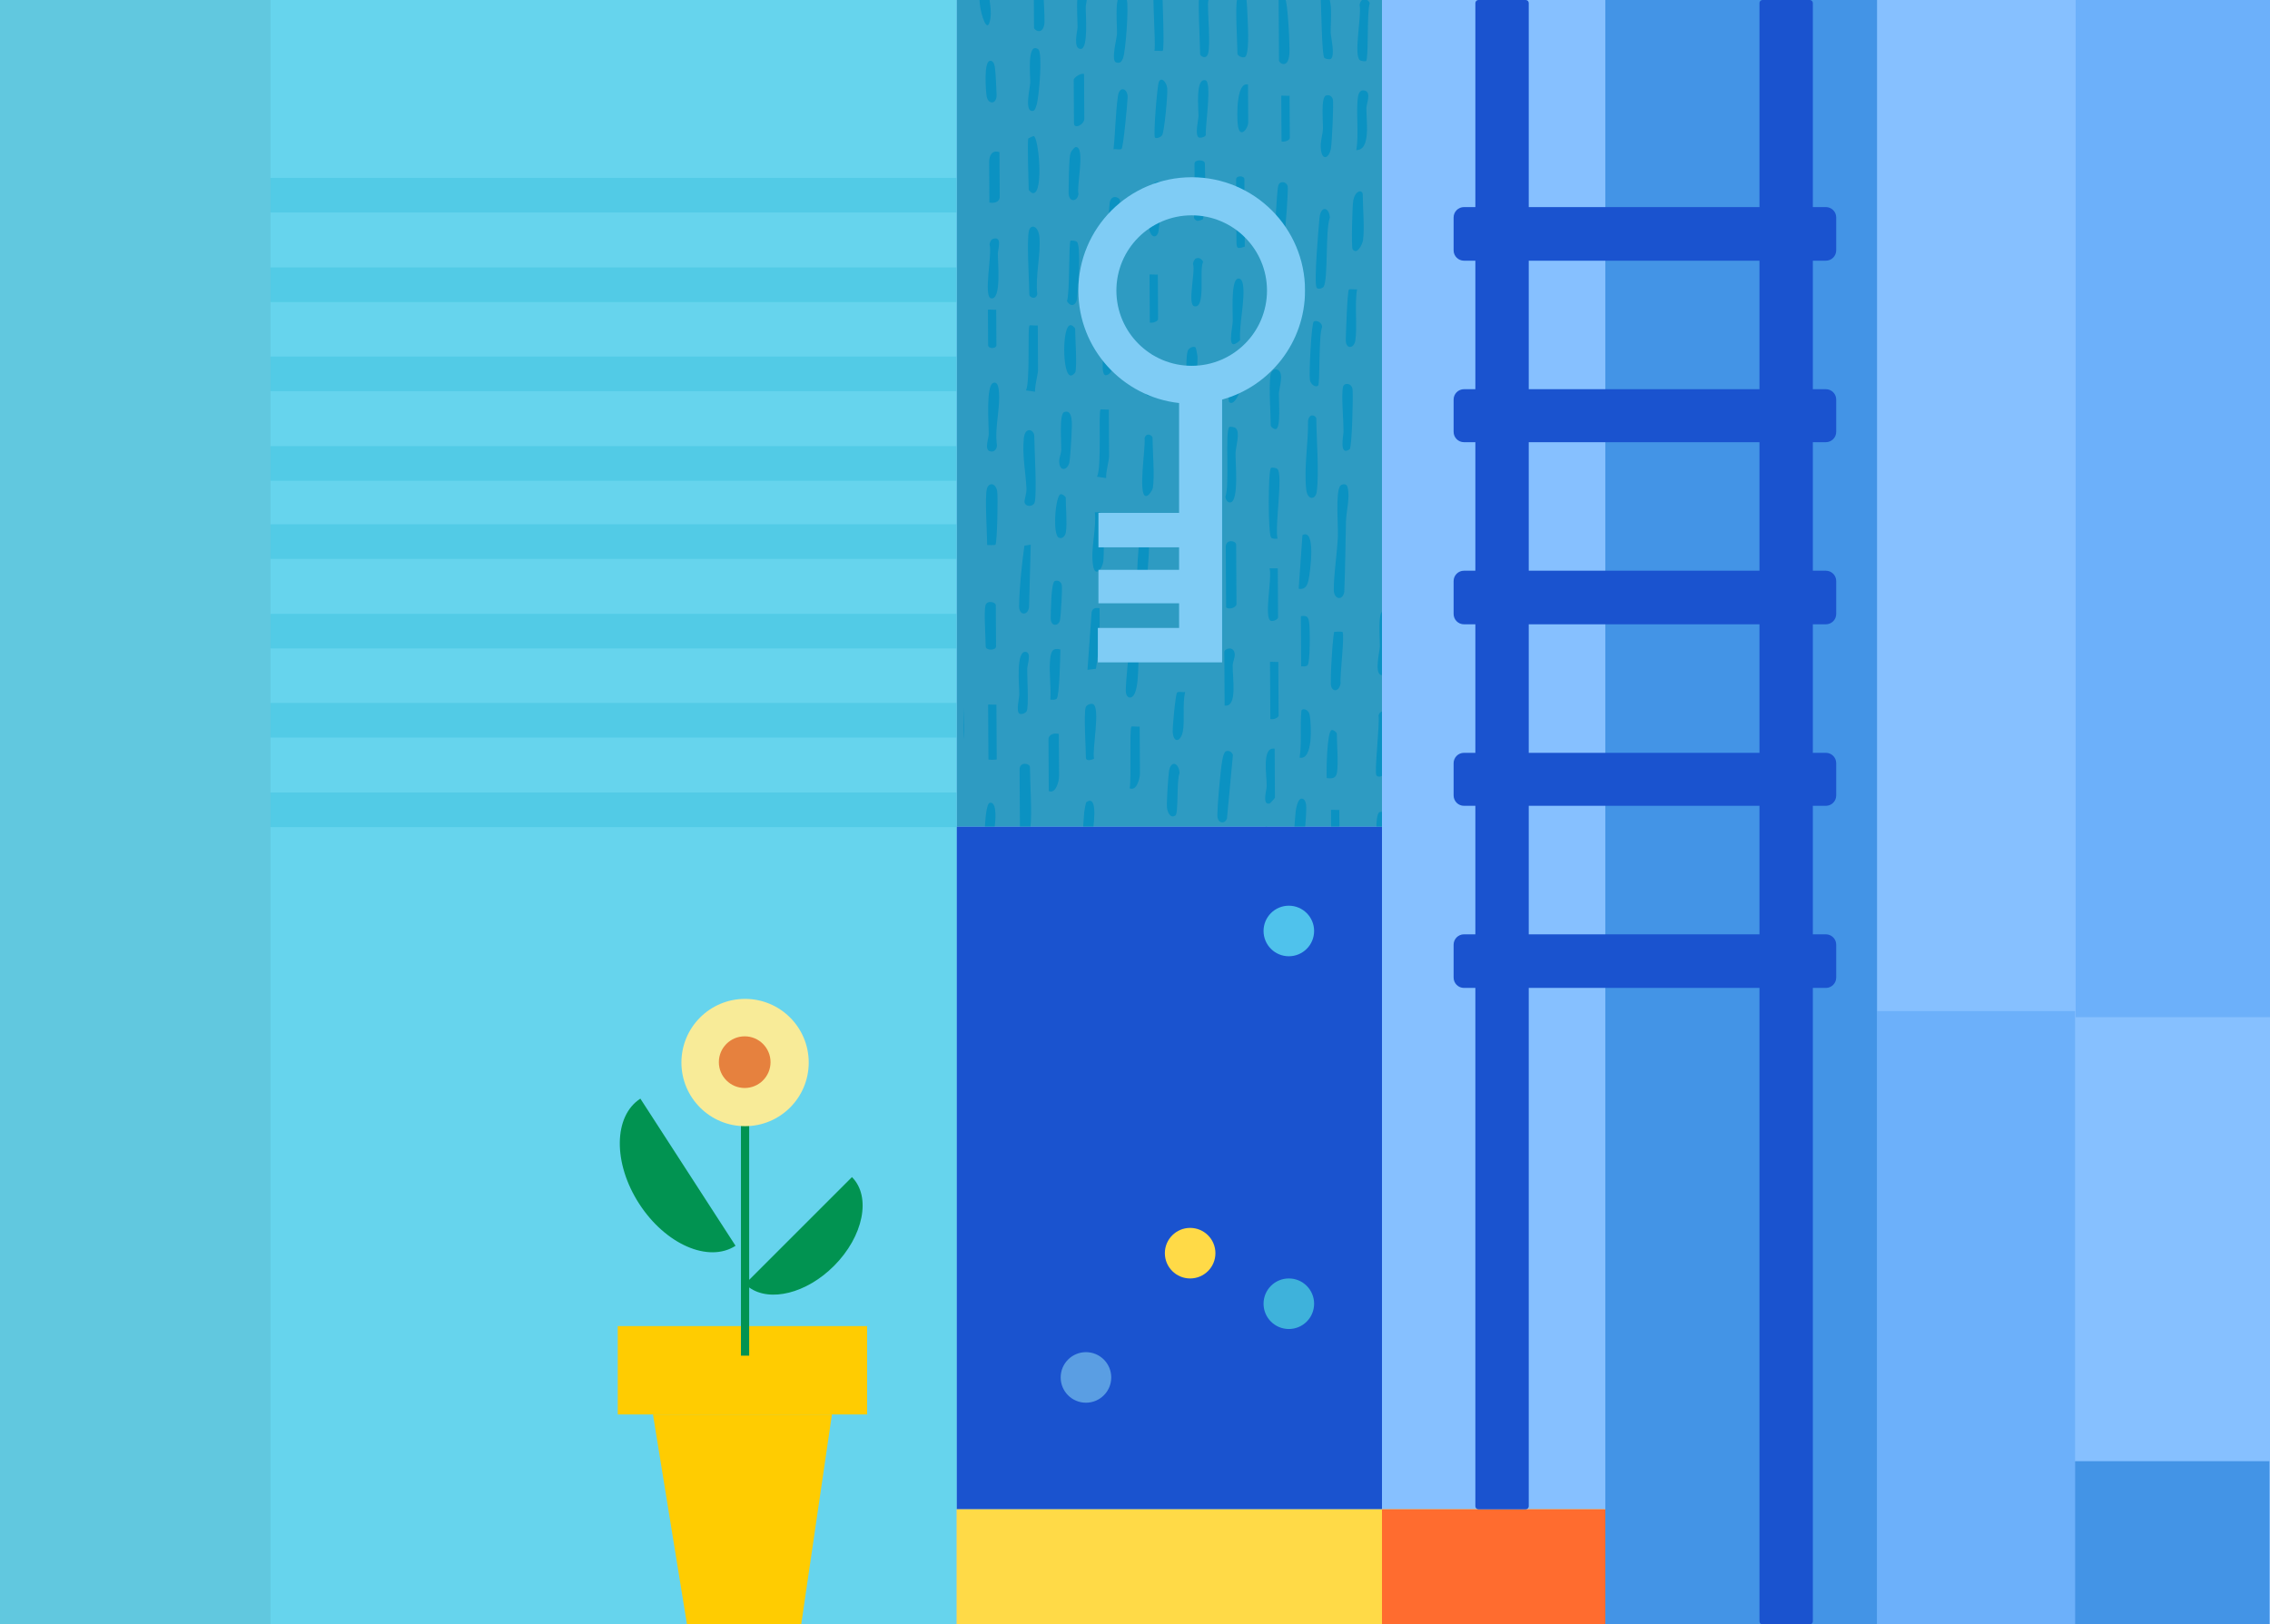 <svg width="3726" height="2667" viewBox="0 0 3726 2667" fill="none" xmlns="http://www.w3.org/2000/svg">
<rect x="0" y="0" width="3726" height="2667" fill="#333333" stroke="none"/>
<g clip-path="url(#clip0_4441_85855)">
<rect width="3726" height="2667" fill="white"/>
<g clip-path="url(#clip1_4441_85855)">
<rect width="3726" height="2667" fill="#86C0FF"/>
<rect x="2205.39" width="547.018" height="2478" fill="#86C0FF"/>
<rect x="1570.18" y="1357" width="698.209" height="1121" fill="#1A53CF"/>
<rect x="1570.18" width="698.209" height="1357" fill="#2E9BC2"/>
<g clip-path="url(#clip2_4441_85855)">
<g clip-path="url(#clip3_4441_85855)">
<path d="M2199.35 798.346C2201.14 795.105 2210.03 792.373 2211.91 799.854C2216.32 817.252 2209.71 839.283 2209.3 855.643C2208.37 894.378 2208.15 933.074 2206.5 971.779C2204.12 986.672 2189.31 984.627 2189.31 968.338C2189.28 942.496 2194.68 908.581 2195.93 882.078C2196.79 863.482 2192.06 811.412 2199.32 798.38L2199.35 798.346Z" fill="#0B92C2"/>
<path d="M2161.3 807.156C2159.41 820.947 2146.08 821.78 2144.07 803.715C2140.05 767.655 2147.66 727.336 2147.01 691.085C2149.24 676.57 2160.58 682.828 2160.61 687.26C2160.8 721.109 2165.5 776.512 2161.3 807.19L2161.3 807.156Z" fill="#0B92C2"/>
<path d="M1691.16 1360.77C1689.73 1373.22 1685.31 1376.13 1674.21 1373.99L1673.57 1263.45C1673.5 1249.97 1690.54 1253.07 1690.57 1259.6C1690.75 1289.64 1694.4 1332.78 1691.16 1360.8L1691.16 1360.77Z" fill="#0B92C2"/>
<path d="M2172.54 471.07C2171.8 472.312 2163.39 476.587 2160.96 471.859C2156.57 463.327 2164.21 374.862 2165.86 357.67C2167.87 337.005 2181.84 339.777 2182.85 357.263C2175.1 378.304 2180.46 457.622 2172.54 471.07Z" fill="#0B92C2"/>
<path d="M1698.28 824.806C1696.45 832.067 1683.3 832.899 1681.66 824.592C1681.02 821.331 1685.23 809.966 1684.88 802.408C1683.57 775.233 1677.72 747.465 1680.5 719.786C1682.54 699.327 1697.62 705.323 1697.69 716.147C1697.82 738.69 1702.31 809.112 1698.31 824.84L1698.28 824.806Z" fill="#0B92C2"/>
<path d="M1782.91 1317.18C1804.59 1301.76 1793.42 1363.96 1793.25 1371.28C1792.84 1388.09 1795.43 1408.11 1793.86 1424.06C1791.77 1445.41 1778.76 1437.72 1776.51 1420.45C1774.45 1404.93 1778.12 1352.29 1779.57 1334C1779.77 1331.32 1782.29 1317.63 1782.94 1317.18L1782.91 1317.18Z" fill="#0B92C2"/>
<path d="M2012.58 997.26L2012.01 897.949C2011.93 884.478 2028.97 887.576 2029.01 894.105L2029.57 991.561C2029.6 997.403 2017.85 1001.49 2012.58 997.295L2012.58 997.26Z" fill="#0B92C2"/>
<path d="M2017.71 701.142C2018.93 700.036 2025.8 700.924 2028.09 702.766C2036.38 709.385 2028.27 733.625 2028.02 744.039C2027.67 759.162 2033.81 821.602 2020.05 824.808C2015.28 825.935 2011.66 820.355 2011.38 815.408C2018.62 798.218 2010.44 707.713 2017.75 701.142L2017.71 701.142Z" fill="#0B92C2"/>
<path d="M1821.46 333.124C1823.72 317.75 1838.43 324.195 1838.46 329.281L1838.98 419.211C1839.04 429.348 1822.06 437.315 1822 426.8C1821.85 400.615 1818.04 356.512 1821.46 333.124Z" fill="#0B92C2"/>
<path d="M2012.25 1233.42C2017.24 1231.77 2021.5 1234.12 2023.75 1239.26L2014.01 1343.34C2011.38 1353.29 1997.92 1353.37 1998.21 1337.69C1998.56 1317.73 2001.72 1285.89 2003.91 1265.36C2004.62 1258.79 2007.08 1235.13 2012.22 1233.45L2012.25 1233.42Z" fill="#0B92C2"/>
<path d="M2097.03 884.331C2093.38 884.352 2089.98 885.402 2086.62 882.741C2081.1 878.34 2081.33 771.704 2086.22 768.24C2087.8 767.131 2094.18 767.919 2096.59 769.83C2106.54 777.745 2091.99 865.94 2097.03 884.331Z" fill="#0B92C2"/>
<path d="M1838.25 -6.12C1843.02 -7.796 1848 -5.591 1849.62 0.001C1852.87 11.288 1847.77 84.927 1843.18 96.053C1840.71 101.978 1838.07 104.33 1832.07 102.509C1823.21 99.846 1832.97 64.565 1833.42 55.628C1833.98 44.009 1829.49 -3.079 1838.25 -6.154L1838.25 -6.12Z" fill="#0B92C2"/>
<path d="M1832.34 507.774C1834.7 511.884 1828.23 592.026 1826.3 602.793C1825.18 609.088 1821.31 615.915 1814.63 616.091C1803.84 613.679 1814.82 561.449 1815.88 550.481C1816.94 539.512 1811.43 510.678 1822.39 505.322C1824.26 504.418 1831.9 506.951 1832.37 507.739L1832.34 507.774Z" fill="#0B92C2"/>
<path d="M1688.9 378.872C1691.83 367.274 1704.53 370.294 1706.14 389.804C1708.49 418.382 1699.17 453.11 1702.59 483.125C1699.65 493.589 1689.53 487.634 1689.51 483.785C1689.38 461.826 1685.03 394.221 1688.9 378.838L1688.9 378.872Z" fill="#0B92C2"/>
<path d="M2098.76 -3.909C2102.41 -3.861 2105.81 -4.98 2109.17 -2.319C2113.84 1.4 2117.27 75.952 2116.46 87.984C2114.71 114.112 2099.35 103.891 2099.32 99.148L2098.73 -3.909L2098.76 -3.909Z" fill="#0B92C2"/>
<path d="M2184.41 96.768C2182.82 97.877 2176.45 97.089 2174.03 95.178C2168.89 91.084 2169.33 0.393 2166.8 -15.538C2191.29 -16.023 2183.58 33.507 2184.25 53.641C2184.52 61.612 2191.84 91.502 2184.41 96.768Z" fill="#0B92C2"/>
<path d="M1820.01 672.315L1820.46 749.153C1820.5 755.922 1814.86 775.165 1815.63 784.886L1800.63 782.704C1808.54 767.985 1802.8 676.263 1806.4 672.394C1807.27 671.461 1816.71 672.953 1820.01 672.315Z" fill="#0B92C2"/>
<path d="M1630.78 628.421C1637.67 626.595 1638.85 635.798 1639.48 641.293C1642.57 669.179 1632.08 702.23 1636.44 731.415C1635.92 738.738 1630.97 742.89 1624.62 740.83C1615.61 737.892 1622.73 720.497 1622.9 712.936C1623.19 698.467 1617.62 631.934 1630.81 628.421L1630.78 628.421Z" fill="#0B92C2"/>
<path d="M1691.87 894.192L1689.06 997.234C1686.86 1011.23 1672.43 1011.01 1672.74 994.75C1673.4 962.409 1677.1 927.129 1681.48 895.901L1691.87 894.192Z" fill="#0B92C2"/>
<path d="M1703.42 534.324L1703.84 607.416C1703.88 614.186 1698.24 633.428 1699.01 643.149L1684.01 640.967C1691.15 627.043 1686.32 538.134 1689.8 534.403C1690.67 533.47 1700.11 534.962 1703.42 534.324Z" fill="#0B92C2"/>
<path d="M2030.66 -1.627C2032.79 -10.024 2042.99 -7.437 2046.06 0.244C2046.7 1.855 2047.86 30.371 2048.08 35.593C2048.52 46.588 2050.86 91.077 2043.07 93.837C2038.93 95.304 2031.19 91.499 2031.17 88.338C2031.06 69.197 2027.23 11.796 2030.66 -1.592L2030.66 -1.627Z" fill="#0B92C2"/>
<path d="M2031.64 457.483C2036.82 456.113 2039.29 461.872 2040.13 466.816C2044.27 491.225 2033.64 532.112 2035.54 558.597C2011.87 580.967 2023.1 540.146 2023.46 526.844C2023.76 515.09 2020.01 460.574 2031.64 457.517L2031.64 457.483Z" fill="#0B92C2"/>
<path d="M1864.71 1035.6L1873.06 1044.49C1865.68 1068.9 1871.79 1116.05 1862.8 1137.85C1858.18 1149.08 1847.61 1147.39 1847.9 1133.19C1848.29 1113.78 1852.9 1068.01 1856.35 1048.92C1857.5 1042.52 1860.29 1039.44 1864.71 1035.64L1864.71 1035.6Z" fill="#0B92C2"/>
<path d="M2043.21 404.941C2030.4 409.105 2029.61 407.975 2029.54 395.638L2028.96 294.437C2028.92 287.977 2042.54 287.898 2042.57 294.359L2043.21 404.907L2043.21 404.941Z" fill="#0B92C2"/>
<path d="M1978.1 335.968C1977.84 339.165 1975.14 358.94 1974.49 359.906C1974.09 360.527 1966.67 363.354 1964.58 362.403C1956.34 358.705 1961.15 353.076 1961.14 351.048L1960.66 268.61C1960.62 261.565 1977.64 261.467 1977.68 268.512C1977.81 289.749 1979.8 315.511 1978.07 335.968L1978.1 335.968Z" fill="#0B92C2"/>
<path d="M1969.26 -16.29C1971.22 -24.068 1985.39 -25.181 1986.15 -12.986C1986.42 -8.726 1982.97 -0.836 1982.85 5.969C1982.5 25.387 1986.99 73.541 1982.95 87.963C1980.01 98.427 1969.89 92.471 1969.87 88.622C1969.74 66.664 1965.39 -0.907 1969.26 -16.325L1969.26 -16.29Z" fill="#0B92C2"/>
<path d="M1757.14 395.352C1757.92 394.488 1764.98 394.894 1767.55 396.941C1774.71 402.605 1770.01 477.032 1767.84 490.79C1766.07 502.038 1757.15 504.598 1751.31 494.356C1756.14 482.095 1754.01 398.875 1757.14 395.352Z" fill="#0B92C2"/>
<path d="M1619.83 802.749C1622.54 791.909 1634.13 791.876 1636.78 806.5C1638.39 815.426 1636.73 891.348 1633.94 894.491C1633.47 895.009 1620.36 895.291 1620.36 894.569C1620.24 875.016 1616.35 816.55 1619.83 802.749Z" fill="#0B92C2"/>
<path d="M2269.74 1003.3C2274.51 1001.63 2279.45 1003.8 2281.08 1009.42C2282.93 1015.7 2277.93 1091.44 2275.32 1098.77C2273.75 1103.18 2272.79 1109.51 2266.94 1108.2C2255.59 1105.62 2264.62 1069.56 2264.89 1061.34C2265.2 1050.27 2261.2 1006.31 2269.74 1003.3Z" fill="#0B92C2"/>
<path d="M2176.32 156.85C2181.09 155.173 2186.07 157.344 2187.7 162.97C2189.42 168.871 2186.18 235.798 2184.57 244.021C2181.41 260.053 2170.2 264.723 2168.12 245.078C2166.73 232.062 2171.11 222.277 2171.48 211.14C2171.86 200.004 2167.85 159.854 2176.35 156.85L2176.32 156.85Z" fill="#0B92C2"/>
<path d="M2215.37 737.496C2197.67 750.003 2205.09 715.08 2205.21 709.615C2205.57 691.056 2201.27 649.328 2204.47 635.117C2206.14 627.718 2219.45 628.673 2220.11 639.838C2221.18 652.203 2219.13 734.828 2215.37 737.496Z" fill="#0B92C2"/>
<path d="M1704.18 80.841C1711.76 86.055 1705.48 160.903 1701.33 172.646C1699.76 177.053 1698.8 183.382 1692.95 182.075C1681.88 179.562 1690.77 144.424 1691.06 135.419C1691.38 125.348 1685.24 67.822 1704.18 80.875L1704.18 80.841Z" fill="#0B92C2"/>
<path d="M2275.78 1168.15L2276.31 1259.97C2276.36 1269.73 2265.3 1279.28 2259.36 1273.2C2255.4 1269.13 2265.09 1187.8 2262.73 1174.45C2264.91 1167.39 2269.62 1167.6 2275.78 1168.15Z" fill="#0B92C2"/>
<path d="M2237.25 394.442C2236.23 401.389 2227.27 419.276 2220.19 409.248C2217.92 406.065 2219.56 337.326 2221.35 328.725C2224.94 311.59 2236.77 311.11 2236.82 319.494C2236.94 340.731 2240.01 375.422 2237.25 394.442Z" fill="#0B92C2"/>
<path d="M2163.7 632.843C2159.94 636.954 2151.39 631.574 2150.03 623.575C2148.32 613.447 2152.68 530.568 2156.35 527.97C2160.77 524.851 2170.7 529.811 2170.08 537.203C2164.31 549.47 2166.77 629.458 2163.7 632.843Z" fill="#0B92C2"/>
<path d="M2242.36 100.214C2241.65 101.043 2234.53 100.672 2231.95 98.625C2221.63 90.437 2235.28 24.858 2231.65 8.487C2232.84 -2.619 2242.97 -5.221 2248.37 5.126C2243.27 18.558 2246.74 95.241 2242.39 100.214L2242.36 100.214Z" fill="#0B92C2"/>
<path d="M1892.24 801.179C1891.64 804.413 1885.39 815.411 1880.45 814.34C1867.66 811.493 1880.8 733.546 1878.69 719.4C1881.62 708.936 1891.75 714.892 1891.77 718.74C1891.89 740.012 1895.51 783.394 1892.24 801.179Z" fill="#0B92C2"/>
<path d="M1737.95 1204.96L1738.35 1274.31C1738.4 1283.38 1732.58 1304.07 1721.47 1298.77L1720.98 1214.44C1720.93 1205.27 1730.75 1203.15 1737.95 1204.96Z" fill="#0B92C2"/>
<path d="M1804.84 998.491C1805.62 1031.51 1804.36 1066.6 1798.82 1098.05L1785.03 1099.74L1791.79 1004.72C1794 997.729 1798.72 997.873 1804.84 998.457L1804.84 998.491Z" fill="#0B92C2"/>
<path d="M1840.97 244.453C1838.83 246.39 1831.48 244.302 1827.76 245.011C1830.79 216.814 1831.01 185.678 1834.98 157.751C1837.5 139.935 1851.52 145.215 1850.92 159.996C1850.51 170.17 1843.95 241.756 1840.94 244.454L1840.97 244.453Z" fill="#0B92C2"/>
<path d="M1797.16 841.11C1800.81 841.089 1804.21 840.038 1807.57 842.699C1812.27 846.418 1812.45 910.645 1811.02 921.375C1809.01 936.095 1797.3 947.296 1794.26 929.169C1789.6 901.498 1799.94 869.238 1797.16 841.11Z" fill="#0B92C2"/>
<path d="M1934.67 1068.91C1936.19 1041.07 1935.13 1008.46 1937.91 981.126C1940.1 959.567 1955.05 964.533 1954.42 980.172C1953.69 998.562 1952.73 1021.94 1951.09 1040.23C1949.97 1052.5 1949.34 1072.71 1934.67 1068.91Z" fill="#0B92C2"/>
<path d="M1773.49 -20.73C1792.12 -27.297 1782.37 3.515 1782.16 11.077C1781.86 23.141 1786.78 80.124 1774.04 80.335C1760.64 80.549 1768.62 50.537 1768.71 44.797C1768.86 33.01 1764.98 -17.759 1773.49 -20.73Z" fill="#0B92C2"/>
<path d="M1870.67 1192.96L1871.11 1269.8C1871.16 1278.11 1865.66 1299.56 1854.23 1294.23C1857.19 1281.01 1853.73 1196.53 1857.06 1193.01C1857.92 1192.07 1867.36 1193.56 1870.67 1192.93L1870.67 1192.96Z" fill="#0B92C2"/>
<path d="M1746.83 676.516C1762.04 671.137 1759.27 699.469 1759.04 708.44C1758.81 717.41 1756.65 754.125 1755.09 759.976C1751.7 772.813 1738.62 774.504 1738.59 757.287C1738.58 751.205 1741.85 744.725 1742 738.298C1742.31 726.818 1738.23 679.521 1746.8 676.517L1746.83 676.516Z" fill="#0B92C2"/>
<path d="M1688.03 227.088C1688.31 226.674 1696.06 223.364 1696.53 223.362C1704.59 223.556 1713.04 313.234 1697.01 316.969C1694.11 318.395 1688.52 312.55 1688.51 311.416C1688.45 299.63 1685.8 230.537 1688.03 227.088Z" fill="#0B92C2"/>
<path d="M1629.42 392.342C1645.88 386.612 1637.98 409.097 1637.87 416.452C1637.67 429.684 1644.31 493.702 1626.58 489.749C1613.88 486.901 1628.93 415.438 1624.32 401.719C1624.43 398.35 1626.68 393.286 1629.39 392.342L1629.42 392.342Z" fill="#0B92C2"/>
<path d="M1696.78 -25.958C1696.77 -28.295 1689.79 -36.055 1700.07 -41.097C1702.16 -42.14 1709.7 -39.228 1710.01 -38.715C1711.88 -35.461 1715.13 30.226 1714.36 37.86C1712.26 58.662 1697.25 49.917 1697.23 45.278C1697.09 21.533 1696.95 -2.178 1696.82 -25.924L1696.78 -25.958Z" fill="#0B92C2"/>
<path d="M2203.48 1037.36C2207.65 1041.67 2199.02 1109.35 2200.49 1121.64C2197.84 1137.95 2184.74 1136.03 2184.42 1122.7C2184.02 1107.17 2185.85 1078.7 2187.04 1062.34C2187.33 1058.39 2189.18 1038.41 2189.99 1037.54C2190.45 1037.03 2203 1036.89 2203.51 1037.4L2203.48 1037.36Z" fill="#0B92C2"/>
<path d="M2102.22 299.685C2106.99 298.008 2112.03 300.247 2113.66 305.839C2114.87 309.99 2110.14 379.091 2108.08 384.292C2102.17 399.275 2095.62 395.086 2093.97 380.49C2092.62 368.401 2095.63 326.699 2096.99 312.636C2097.43 308.201 2097.77 301.292 2102.22 299.719L2102.22 299.685Z" fill="#0B92C2"/>
<path d="M1895.77 225.856C1892.81 222.609 1899.4 140.92 1902.08 134.547C1905.81 125.659 1914.66 133.89 1915.91 145.017C1916.97 154.427 1911.2 216.523 1907.55 221.974C1904.92 225.907 1897.56 227.839 1895.77 225.856Z" fill="#0B92C2"/>
<path d="M2226.21 246.461C2230.9 220.283 2225.31 182.342 2229.11 158.402C2230.26 151.144 2234.1 146.655 2240.93 148.986C2250.84 152.331 2243.02 170.212 2242.84 177.086C2242.33 197.261 2250.76 246.629 2226.21 246.461Z" fill="#0B92C2"/>
<path d="M1673.11 1171.59C1667.62 1167.57 1672.96 1146.5 1673.02 1139.91C1673.16 1127.19 1666.88 1066.4 1684.33 1070.39C1693.27 1072.43 1686.23 1091.34 1686.08 1098.32C1685.85 1111.52 1689.04 1161.33 1685.02 1167.88C1682.6 1171.78 1675.46 1173.33 1673.11 1171.59Z" fill="#0B92C2"/>
<path d="M1967.32 225.444C1961.04 220.943 1967.09 197.369 1967.21 190.014C1967.36 178.673 1961.76 127.982 1978.58 131.734C1989.84 134.247 1977.84 209.369 1979.23 221.732C1977.5 225.866 1969.26 226.841 1967.32 225.444Z" fill="#0B92C2"/>
<path d="M1908.56 83.409C1907.73 84.307 1898.26 82.884 1894.95 83.487C1897.37 69.761 1890.6 -14.806 1894.37 -17.714C1897.16 -19.861 1907.96 -16.006 1907.98 -12.191C1908.06 0.97 1911.64 80.057 1908.53 83.374L1908.56 83.409Z" fill="#0B92C2"/>
<path d="M1781.95 1161.62C1782.99 1157.52 1789.69 1154.6 1793.79 1155.98C1806.93 1160.44 1792.31 1231.08 1795.74 1245.46C1792.91 1247.67 1782.46 1250.52 1782.43 1244.05C1782.32 1226.22 1778.78 1174.21 1781.95 1161.62Z" fill="#0B92C2"/>
<path d="M1580.54 1074.7C1580.05 1075.22 1569 1076.52 1566.79 1072.37C1561.26 1061.96 1558.95 991.522 1571.58 988.597C1574.48 987.172 1580.07 993.016 1580.08 994.15C1580.14 1005.52 1583.18 1071.93 1580.54 1074.73L1580.54 1074.7Z" fill="#0B92C2"/>
<path d="M2085.31 616.456C2086.18 610.128 2090.86 604.121 2097.15 607.04C2108.36 612.268 2099.39 637.028 2099.16 646.376C2098.88 657.478 2102.7 702.405 2094.31 704.447C2090.97 705.256 2085.82 700.269 2085.82 698.894C2085.68 675.218 2082.4 637.916 2085.34 616.455L2085.31 616.456Z" fill="#0B92C2"/>
<path d="M1779.36 121.611L1779.79 194.702C1779.84 204.84 1762.87 212.807 1762.81 202.292L1762.4 131.09C1762.38 127.482 1774.51 119.027 1779.36 121.611Z" fill="#0B92C2"/>
<path d="M1906.07 301.227C1908.28 305.063 1903.38 376.433 1900.92 382.358C1896.08 394.036 1886.76 386.082 1886.1 374.024C1885.68 366.638 1888.4 317.584 1889.54 310.36C1891.26 299.663 1902.06 294.24 1906.07 301.227Z" fill="#0B92C2"/>
<path d="M2227.5 475.049C2223.18 500.058 2228.2 536.524 2224.58 559.398C2222.44 572.812 2208.55 573.855 2208.99 557.666C2209.3 546.53 2211.4 478.201 2214.14 475.401C2215.63 473.915 2224.01 475.757 2227.5 475.049Z" fill="#0B92C2"/>
<path d="M1624.58 1318.09C1629.81 1316.86 1632.22 1322.45 1633.06 1327.39C1637.1 1351.18 1626 1380.87 1630.11 1406.07C1625.89 1421.7 1617.9 1417.31 1616.32 1402.61C1615.06 1391.04 1615.69 1320.21 1624.54 1318.09L1624.58 1318.09Z" fill="#0B92C2"/>
<path d="M1640.5 249.836L1640.92 322.927C1640.98 332.102 1631.15 334.221 1623.96 332.407L1623.58 266.806C1623.51 254.676 1628.8 245.779 1640.5 249.836Z" fill="#0B92C2"/>
<path d="M2131.61 966.574L2137.88 878.495C2160.33 866.887 2150.72 938.559 2147.8 952.563C2145.83 962.024 2141.37 968.648 2131.61 966.574Z" fill="#0B92C2"/>
<path d="M2135.32 1311.37C2140.52 1310.03 2142.96 1315.76 2143.8 1320.7C2145.42 1329.9 2140.57 1383.06 2137.4 1391.91C2131.84 1407.47 2124.94 1402.91 2123.55 1388.35C2122.65 1379.04 2125.69 1343.28 2126.78 1331.94C2127.31 1326.4 2130.39 1312.64 2135.32 1311.37Z" fill="#0B92C2"/>
<path d="M2086.55 1422.2C2084.96 1434.55 2077.42 1453.01 2066.61 1436.99C2071.48 1424.97 2067.51 1359.18 2077.71 1356.69C2081.01 1355.88 2086.19 1360.86 2086.2 1362.24C2086.3 1380 2088.64 1405.87 2086.55 1422.2Z" fill="#0B92C2"/>
<path d="M1765.16 610.774C1764.64 612.77 1759.67 617.507 1756.73 616.424C1743.82 613.578 1743.37 537.015 1756.26 534.02C1759.15 532.594 1764.74 538.439 1764.75 539.573C1764.84 555.277 1767.97 599.693 1765.16 610.774Z" fill="#0B92C2"/>
<path d="M1962.37 570.324C1963.09 570.87 1965.69 583.501 1965.65 586.698C1965.48 601.029 1964.04 633.134 1961.96 646.308C1959.89 659.481 1957.22 657.229 1945.94 656.641C1949.39 636.895 1944.92 592.865 1949.41 576.619C1951.1 570.492 1959.2 568.006 1962.4 570.359L1962.37 570.324Z" fill="#0B92C2"/>
<path d="M2010.11 1158.45L2009.6 1070.37C2009.57 1064.98 2025.31 1059.39 2026.73 1073.98C2027.26 1079.38 2023.5 1086.55 2023.34 1092.8C2022.86 1111.95 2031.83 1161.79 2010.07 1158.41L2010.11 1158.45Z" fill="#0B92C2"/>
<path d="M1764.78 241.662C1782.72 237.47 1766.32 308.047 1770.29 318.436C1768.15 332.401 1753.63 332.244 1753.97 315.953C1754.26 301.106 1754.37 266.809 1756.4 254.907C1757.45 248.612 1760.5 245.433 1764.78 241.662Z" fill="#0B92C2"/>
<path d="M1617.52 993.9C1619.78 985.021 1634.51 988.201 1634.54 993.802L1634.93 1061.26C1634.97 1068.3 1617.95 1068.4 1617.91 1061.36C1617.83 1046.34 1614.84 1004.53 1617.52 993.9Z" fill="#0B92C2"/>
<path d="M1929.35 1338.78C1921.42 1344.39 1916.43 1334.35 1915.5 1325.9C1914.65 1318.21 1917.52 1274.1 1918.84 1265.85C1921.77 1247.99 1935.13 1251.63 1936.13 1269.39C1931.02 1280.76 1934.64 1335.07 1929.35 1338.78Z" fill="#0B92C2"/>
<path d="M1735.4 1358.62C1731.23 1378.75 1736.45 1422.26 1731.92 1438.64C1729.11 1448.8 1715.86 1448.53 1716.15 1433C1716.46 1416.05 1716.99 1384.19 1719.37 1368.96C1721.36 1356.37 1724.15 1358.04 1735.4 1358.62Z" fill="#0B92C2"/>
<path d="M1581.35 1215.25C1580.31 1219.34 1573.62 1222.27 1569.52 1220.88C1557.69 1216.9 1571.91 1148.19 1567.59 1135.15C1570.42 1132.94 1580.86 1130.09 1580.9 1136.55C1581 1153.7 1584.41 1203.1 1581.35 1215.25Z" fill="#0B92C2"/>
<path d="M1877.35 866.902C1882.59 865.669 1885 871.257 1885.84 876.235C1887.36 885.264 1884.63 938.236 1882.31 946.841C1879.62 956.822 1866.22 956.831 1866.5 941.193C1866.72 929.576 1867.95 910.669 1869.01 898.841C1869.48 893.34 1872.33 868.065 1877.35 866.902Z" fill="#0B92C2"/>
<path d="M2097.35 933.059L2097.81 1013.64C2097.83 1016.8 2090.14 1020.66 2085.98 1019.28C2073.93 1015.19 2088.83 946.304 2083.73 933.138L2097.35 933.059Z" fill="#0B92C2"/>
<path d="M2098.23 1086.7L2098.74 1174.77C2098.76 1178.73 2089.13 1181.98 2085.15 1180.49L2084.61 1086.81C2084.61 1086.06 2095.8 1087.26 2098.23 1086.73L2098.23 1086.7Z" fill="#0B92C2"/>
<path d="M1942.78 705.32C1946.74 703.785 1956.41 706.891 1956.43 710.877L1956.91 793.316C1956.95 799.776 1943.33 799.854 1943.29 793.394L1942.78 705.32Z" fill="#0B92C2"/>
<path d="M1625.15 -46.13C1615.77 -20.749 1629.42 6.802 1625.59 30.673C1620.86 60.083 1609.71 21.692 1608.53 8.228C1606.96 -9.736 1601.56 -53.554 1625.18 -46.13L1625.15 -46.13Z" fill="#0B92C2"/>
<path d="M1635.51 1156.86L1636.03 1246.79C1636.04 1247.54 1622.42 1247.62 1622.42 1246.87L1621.9 1156.94C1621.89 1156.18 1633.08 1157.39 1635.51 1156.86Z" fill="#0B92C2"/>
<path d="M2092.24 1229.18L2092.71 1309.76C2092.71 1310.41 2084.83 1318.98 2084.17 1319.16C2071.08 1322.43 2079.02 1297.54 2079.14 1291.25C2079.5 1272.72 2070.58 1225.66 2092.24 1229.18Z" fill="#0B92C2"/>
<path d="M1940.17 842.142C1941.21 838.046 1947.9 835.121 1952 836.506C1964.65 840.763 1949.98 902.258 1953.89 914.744C1951.06 916.96 1940.62 919.804 1940.58 913.343C1940.49 897.57 1937.33 853.327 1940.17 842.142Z" fill="#0B92C2"/>
<path d="M1723.63 1083.26C1724.99 1069.4 1727.48 1063.13 1740.55 1066.29C1740.31 1078.31 1738.97 1143.41 1734.43 1147.11C1731.1 1149.81 1727.69 1148.73 1724.04 1148.82C1725.48 1127.85 1721.66 1103.78 1723.66 1083.22L1723.63 1083.26Z" fill="#0B92C2"/>
<path d="M2101.5 472.064L2101.94 548.901C2101.94 549.451 2098.4 557.994 2096.66 558.382C2079.19 562.263 2088.04 542.315 2088.24 533.963C2088.66 515.403 2080.02 468.545 2101.53 472.098L2101.5 472.064Z" fill="#0B92C2"/>
<path d="M1561.74 1355.88C1559.32 1353.25 1563.12 1292.78 1564.82 1282.94C1565.66 1278.09 1567.53 1272.17 1573.1 1273.4C1583.17 1275.68 1577.42 1335.07 1575.11 1346.28C1573.17 1355.71 1570.93 1356.96 1561.74 1355.88Z" fill="#0B92C2"/>
<path d="M2194.62 1267.94C2193.12 1278.36 2186.1 1278.57 2177.66 1277.41C2176.96 1265.67 2178.06 1200.54 2185.76 1198.67C2189.1 1197.86 2194.25 1202.85 2194.26 1204.22C2194.36 1222.47 2197 1251.53 2194.62 1267.94Z" fill="#0B92C2"/>
<path d="M2034.37 642.97C2033.34 649.574 2023.95 667.051 2017.45 659.906C2015.03 657.24 2018.21 591.584 2022.01 584.827C2026.15 577.414 2034.03 584.139 2034.04 586.751C2034.14 602.73 2036.54 628.799 2034.37 642.97Z" fill="#0B92C2"/>
<path d="M2048.49 138.789L2048.84 200.61C2048.91 211.709 2034.39 229.319 2031.69 204.626C2030.07 189.79 2029.41 133.882 2048.49 138.755L2048.49 138.789Z" fill="#0B92C2"/>
<path d="M2277.13 1402.38C2276.55 1404.68 2271.76 1408.76 2268.7 1408.03C2260.78 1406.15 2254.23 1336.91 2264.86 1333.17C2269.01 1331.7 2276.74 1335.5 2276.76 1338.67C2276.84 1352.96 2279.69 1392.22 2277.13 1402.38Z" fill="#0B92C2"/>
<path d="M1945.24 1136.31C1940.6 1156.17 1945.04 1182.91 1941.49 1201.08C1938.27 1217.49 1926.43 1221.37 1924.91 1202.03C1924.34 1194.71 1929.6 1138.63 1932.15 1136.94C1935.2 1134.93 1941.31 1136.88 1945.24 1136.31Z" fill="#0B92C2"/>
<path d="M1963.34 424.165C1968.26 422.452 1972.59 424.936 1974.83 430.009C1967.75 442.387 1979.96 507.095 1960.39 502.843C1948.47 500.266 1962.65 445.028 1958.24 433.541C1958.38 430.173 1960.6 425.108 1963.31 424.165L1963.34 424.165Z" fill="#0B92C2"/>
<path d="M2135.72 1094.01L2135.24 1011.57C2146.23 1010.06 2147.9 1013.39 2149.12 1024.41C2150.24 1034.58 2150.65 1088.6 2146.14 1092.3C2142.81 1095 2139.37 1093.92 2135.75 1094.01L2135.72 1094.01Z" fill="#0B92C2"/>
<path d="M2133.21 1243.89C2136.97 1219.5 2133.68 1190.38 2136.14 1167.1C2136.61 1162.49 2147.89 1163.12 2149.83 1174.48C2152.35 1189.24 2155.66 1248.71 2133.21 1243.89Z" fill="#0B92C2"/>
<path d="M1749.65 873.24C1748.78 879.568 1744.1 885.574 1737.81 882.655C1727.35 877.801 1732.29 813.716 1740.83 811.468C1744.14 810.59 1749.32 815.68 1749.33 817.02C1749.42 833.515 1751.69 858.279 1749.65 873.24Z" fill="#0B92C2"/>
<path d="M2198.38 1329.74L2198.76 1395.34C2198.77 1396.4 2202.34 1399.13 2201.89 1402.36C2200.6 1411.82 2185.22 1408.61 2185.19 1402.91L2184.77 1329.81C2184.76 1329.06 2195.95 1330.27 2198.38 1329.74Z" fill="#0B92C2"/>
<path d="M1731.41 953.931C1736.18 952.254 1741.13 954.425 1742.75 960.051C1744.19 964.923 1741.22 1013.26 1739.72 1018.83C1737.21 1028.23 1724.23 1029.57 1724.64 1013.94C1724.89 1003.59 1725.18 956.132 1731.41 953.931Z" fill="#0B92C2"/>
<path d="M1900.47 450.714L1900.89 523.805C1900.91 527.757 1891.28 531.009 1887.31 529.519L1886.85 450.826C1886.85 450.07 1898.04 451.277 1900.47 450.748L1900.47 450.714Z" fill="#0B92C2"/>
<path d="M1885.92 582.002C1904.81 575.33 1896.99 632.558 1894.18 643.124C1891.67 652.624 1878.72 653.867 1879.13 638.263C1879.38 628.398 1879.75 584.169 1885.92 582.002Z" fill="#0B92C2"/>
<path d="M2116.71 157.159L2117.1 226.505C2117.13 230.457 2107.5 233.708 2103.52 232.219L2103.09 157.272C2103.08 156.516 2114.27 157.723 2116.71 157.193L2116.71 157.159Z" fill="#0B92C2"/>
<path d="M1624.34 100.029C1629.48 98.659 1632.01 104.452 1632.82 109.361C1634.37 118.528 1635.43 144.502 1635.8 155.462C1636.33 171.714 1621.88 172.106 1619.52 158.133C1617.96 148.829 1614.76 102.592 1624.34 100.029Z" fill="#0B92C2"/>
<path d="M1635.18 508.462L1635.52 566.537C1635.55 572.997 1621.94 573.076 1621.9 566.615L1621.57 508.541C1621.56 507.785 1632.75 508.992 1635.18 508.462Z" fill="#0B92C2"/>
<mask id="mask0_4441_85855" style="mask-type:luminance" maskUnits="userSpaceOnUse" x="1748" y="260" width="395" height="844">
<path d="M2142.8 1104L2142.8 261L1749 261L1749 1104L2142.8 1104Z" fill="white"/>
</mask>
<g mask="url(#mask0_4441_85855)">
<path d="M2142.11 476.94C2142.11 562.31 2084.49 634.204 2006 656.032L2006 1087.51L1966.85 1087.51L1966.85 1087.52L1802 1087.52L1802 1031L1935.37 1031L1935.37 990.554L1803 990.554L1803 935.554L1935.37 935.554L1935.37 898.586L1802.99 898.586L1802.99 842.066L1935.37 842.066L1935.37 661.709C1842.35 651.415 1770 572.632 1770 476.94C1770 374.248 1853.3 291 1956.05 291C2058.81 291 2142.11 374.248 2142.11 476.94ZM2079.66 477.064C2079.66 408.851 2024.31 353.536 1956.05 353.536C1887.8 353.536 1832.45 408.851 1832.45 477.064C1832.45 545.278 1887.8 600.592 1956.05 600.593C2024.31 600.593 2079.66 545.278 2079.66 477.064Z" fill="#7FCCF5"/>
</g>
</g>
</g>
<rect x="389" width="1181.18" height="2667" fill="#66D4ED"/>
<rect x="1570.18" y="2478" width="1182.23" height="189" fill="#FFDA47"/>
<rect x="2268.39" y="2478" width="484.022" height="189" fill="#FF6C2F"/>
<rect x="2635" width="446" height="2667" fill="#4394E6"/>
<path d="M2504.31 0C2507.07 0 2509.31 2.239 2509.31 5V340H2888V5C2888 2.239 2890.24 0 2893 0H2970.62C2973.38 5.89068e-05 2975.62 2.239 2975.62 5V340H2996.98C3006.37 340 3013.98 347.611 3013.98 357V411C3013.98 420.389 3006.37 428 2996.98 428H2975.62V639H2996.98C3006.37 639 3013.98 646.611 3013.98 656V709C3013.98 718.389 3006.37 726 2996.98 726H2975.62V937H2996.98C3006.37 937 3013.98 944.611 3013.98 954V1008C3013.98 1017.39 3006.37 1025 2996.98 1025H2975.62V1236H2996.98C3006.37 1236 3013.98 1243.61 3013.98 1253V1306C3013.98 1315.39 3006.37 1323 2996.98 1323H2975.62V1534H2996.98C3006.37 1534 3013.98 1541.61 3013.98 1551V1605C3013.98 1614.39 3006.37 1622 2996.98 1622H2975.62V2662C2975.62 2664.76 2973.38 2667 2970.62 2667H2893C2890.24 2667 2888 2664.76 2888 2662V1622H2509.31V2473C2509.31 2475.76 2507.07 2478 2504.31 2478H2426.68C2423.92 2478 2421.68 2475.76 2421.68 2473V1622H2402.98C2393.6 1622 2385.98 1614.39 2385.98 1605V1551C2385.98 1541.61 2393.6 1534 2402.98 1534H2421.68V1323H2402.98C2393.6 1323 2385.98 1315.39 2385.98 1306V1253C2385.98 1243.61 2393.6 1236 2402.98 1236H2421.68V1025H2402.98C2393.6 1025 2385.98 1017.39 2385.98 1008V954C2385.98 944.611 2393.6 937 2402.98 937H2421.68V726H2402.98C2393.6 726 2385.98 718.389 2385.98 709V656C2385.98 646.611 2393.6 639 2402.98 639H2421.68V428H2402.98C2393.6 428 2385.98 420.389 2385.98 411V357C2385.98 347.611 2393.6 340 2402.98 340H2421.68V5C2421.68 2.239 2423.92 0 2426.68 0H2504.31ZM2509.31 1534H2888V1323H2509.31V1534ZM2509.31 1236H2888V1025H2509.31V1236ZM2509.31 937H2888V726H2509.31V937ZM2509.31 639H2888V428H2509.31V639Z" fill="#1A53CF"/>
<circle cx="2115.5" cy="1528.5" r="41.5" fill="#4FC2EC"/>
<circle cx="2115.5" cy="2140.5" r="41.5" fill="#3EB2DB"/>
<circle cx="1953.5" cy="2057.5" r="41.5" fill="#FFDA47"/>
<circle cx="1782.5" cy="2261.5" r="41.5" fill="#5A9EE3"/>
<path d="M1570.18 1301.18H389.001V1358H1570.18V1301.18Z" fill="#48C6E2" fill-opacity="0.65"/>
<path d="M1570.18 1154.15H389.001V1210.97H1570.18V1154.15Z" fill="#48C6E2" fill-opacity="0.65"/>
<path d="M1570.18 1007.79H389.001V1064.62H1570.18V1007.79Z" fill="#48C6E2" fill-opacity="0.65"/>
<path d="M1570.18 860.758H389.001V917.581H1570.18V860.758Z" fill="#48C6E2" fill-opacity="0.65"/>
<path d="M1570.18 732.42H389.001V789.242H1570.18V732.42Z" fill="#48C6E2" fill-opacity="0.65"/>
<path d="M1570.18 585.394H389.001V642.216H1570.18V585.394Z" fill="#48C6E2" fill-opacity="0.65"/>
<path d="M1570.18 439.034H389.001V495.856H1570.18V439.034Z" fill="#48C6E2" fill-opacity="0.65"/>
<path d="M1570.18 292H389.001V348.822H1570.18V292Z" fill="#48C6E2" fill-opacity="0.65"/>
<path d="M1423.32 2177.23H1014V2322.29H1423.32V2177.23Z" fill="#FFCC01"/>
<path d="M1071.77 2322.29H1365.55L1313.92 2675.11H1128.93L1071.77 2322.29Z" fill="#FFCC01"/>
<path d="M1229.72 2101.28L1398.4 1932.59C1430.51 1964.71 1417.28 2030.04 1368.83 2078.47C1323.57 2123.74 1263.6 2138.27 1229.72 2113.79V2225.77H1216.2V1781.98H1229.72V2101.27V2101.28ZM1207.33 2045.35C1163.11 2073.96 1092.28 2043.07 1049.14 1976.36C1006 1909.66 1006.87 1832.38 1051.1 1803.77L1207.33 2045.35Z" fill="#019351"/>
<path d="M1222.96 1848.99C1280.67 1848.99 1327.45 1802.21 1327.45 1744.5C1327.45 1686.78 1280.67 1640 1222.96 1640C1165.26 1640 1118.48 1686.78 1118.48 1744.5C1118.48 1802.21 1165.26 1848.99 1222.96 1848.99Z" fill="#F8EB98"/>
<path d="M1222.35 1786.29C1245.77 1786.29 1264.76 1767.3 1264.76 1743.88C1264.76 1720.46 1245.77 1701.47 1222.35 1701.47C1198.93 1701.47 1179.94 1720.46 1179.94 1743.88C1179.94 1767.3 1198.93 1786.29 1222.35 1786.29Z" fill="#E6813E"/>
</g>
<rect x="-94" width="538" height="2903" fill="#61C8DF"/>
<path d="M3406 1660H3081V2703H3406V1660Z" fill="#58A4F6" fill-opacity="0.54"/>
<path d="M3407 1670H3726V-81H3407V1670Z" fill="#58A4F6" fill-opacity="0.54"/>
<path d="M3406 2703H3725V2399H3406V2703Z" fill="#4394E6"/>
</g>
<defs>
<clipPath id="clip0_4441_85855">
<rect width="3726" height="2667" fill="white"/>
</clipPath>
<clipPath id="clip1_4441_85855">
<rect width="3726" height="2667" fill="white"/>
</clipPath>
<clipPath id="clip2_4441_85855">
<rect width="686.66" height="1357" fill="white" transform="translate(1581.73)"/>
</clipPath>
<clipPath id="clip3_4441_85855">
<rect width="1137.28" height="2380.93" fill="white" transform="translate(1196 -74.448) rotate(-0.33)"/>
</clipPath>
</defs>
</svg>
